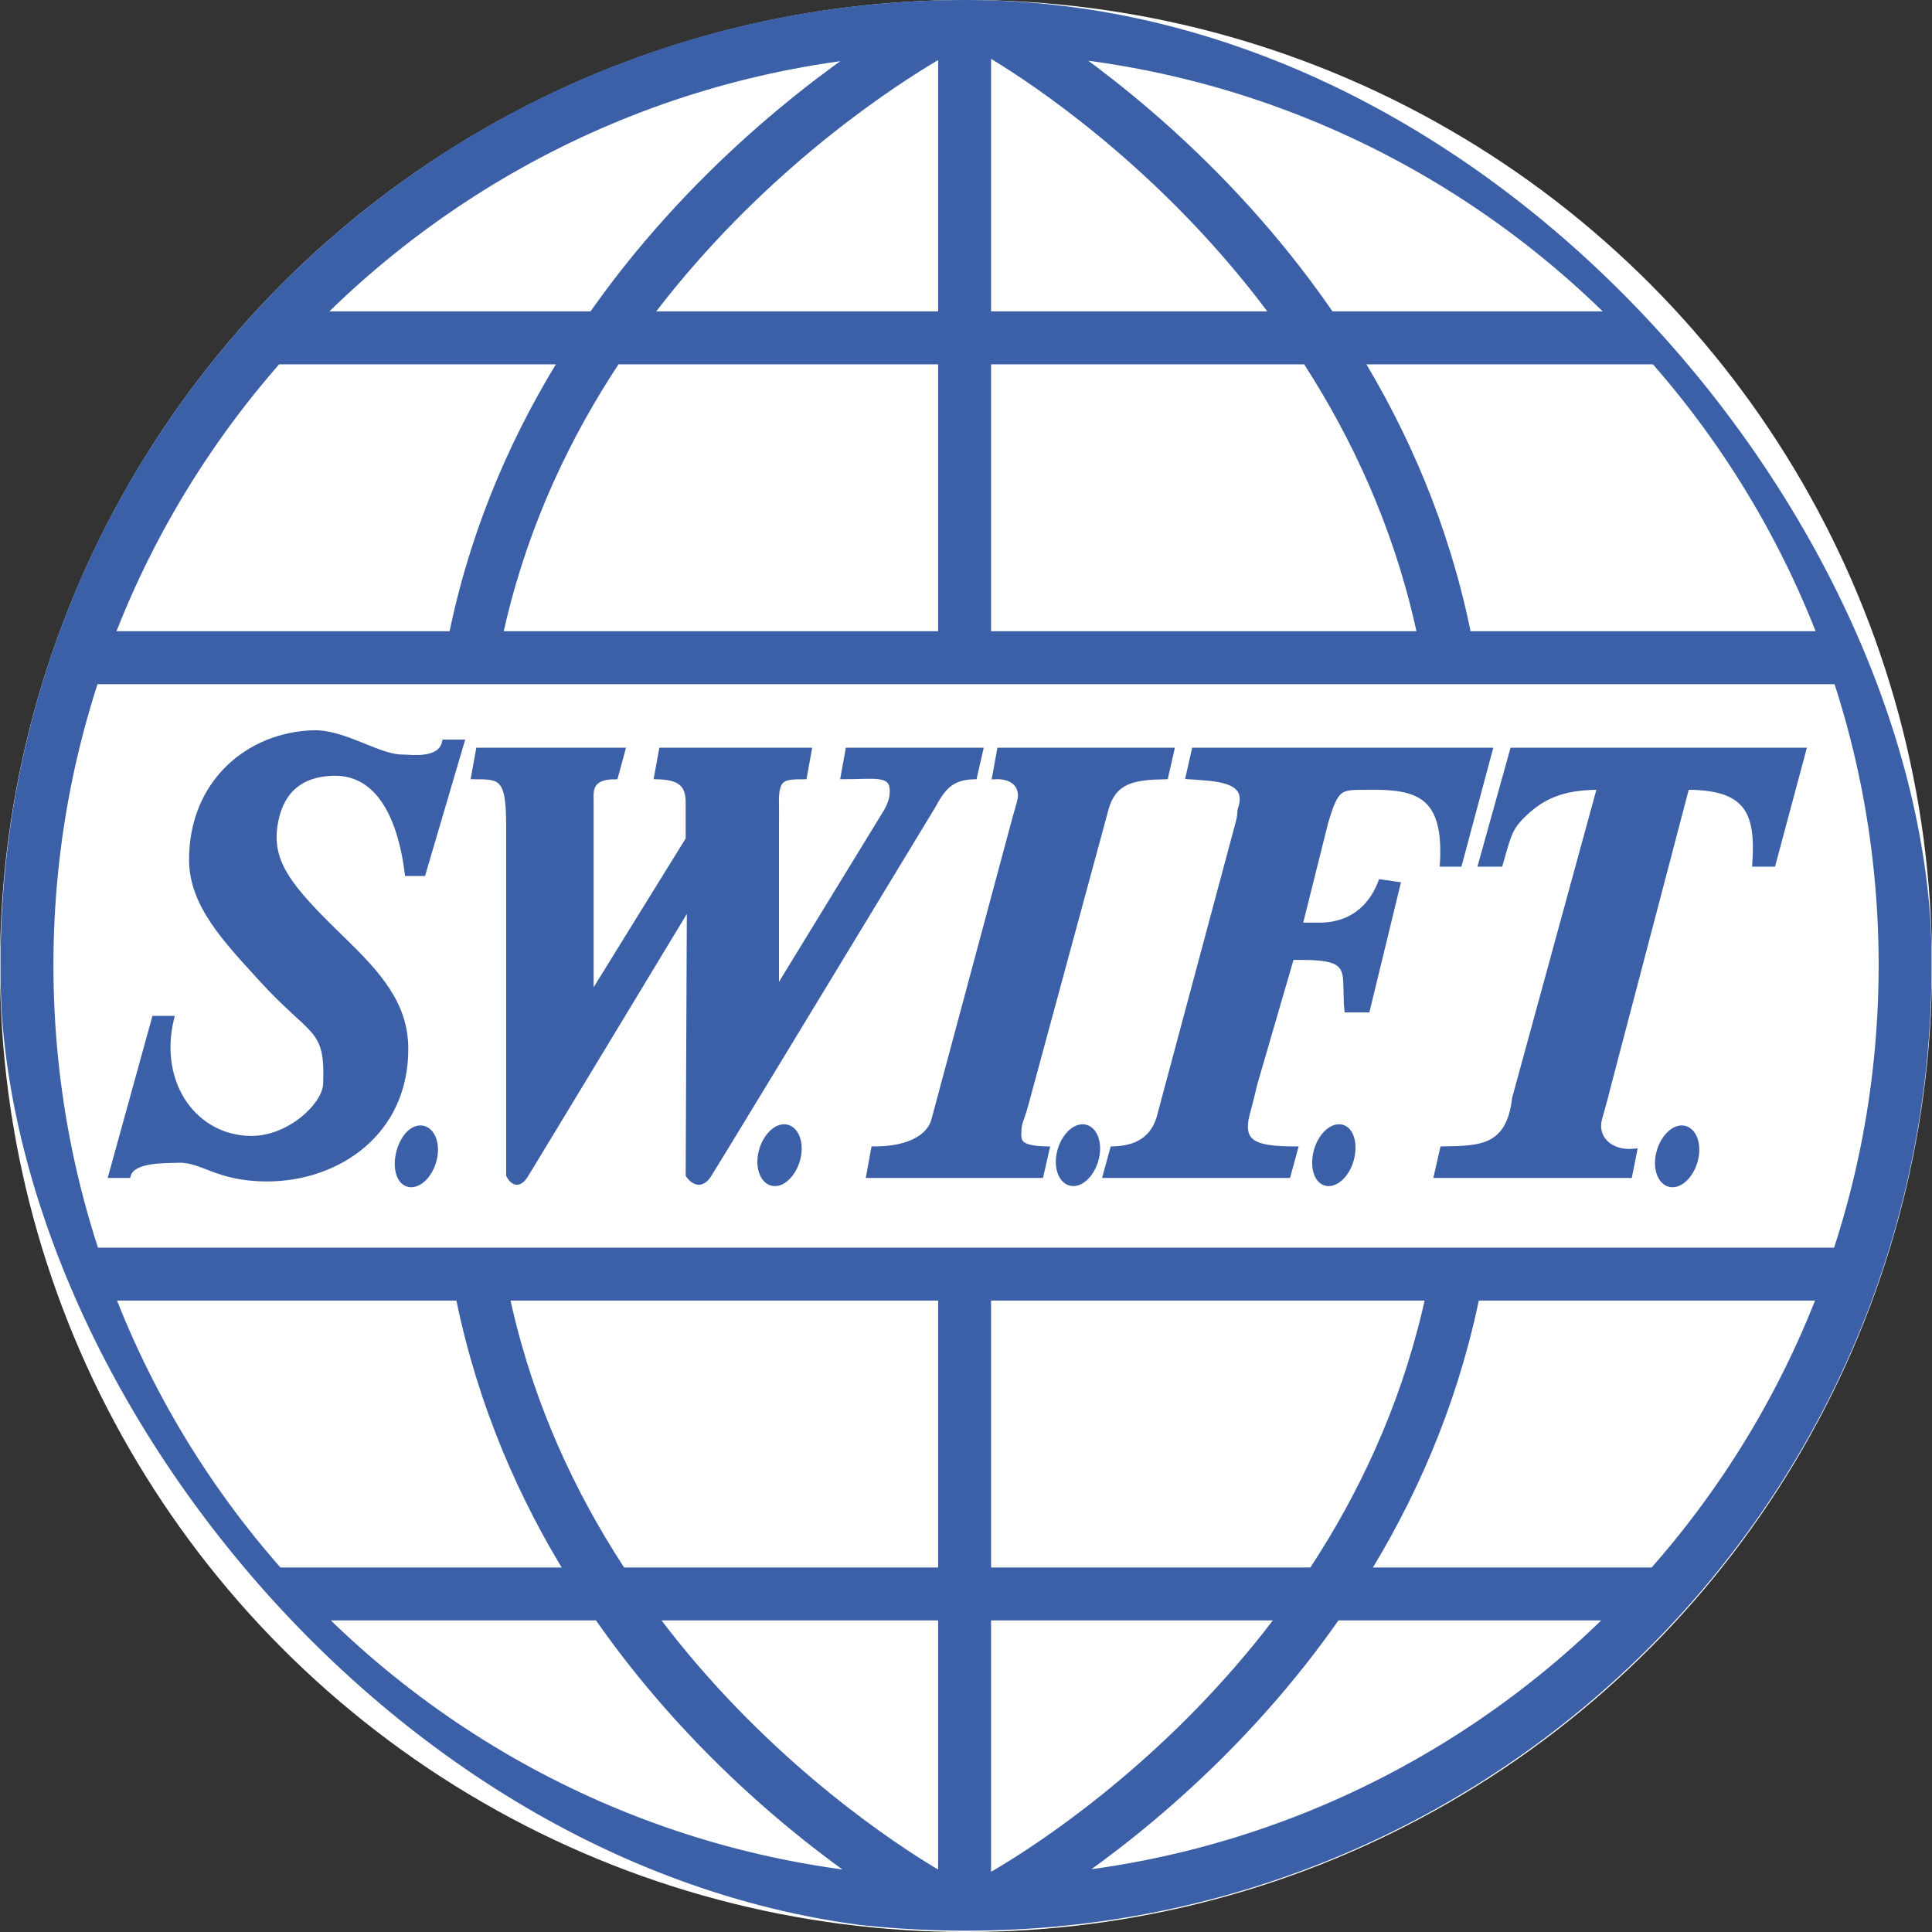 <svg width="70" height="70" viewBox="0 0 70 70" fill="none" xmlns="http://www.w3.org/2000/svg">
<rect x="0" y="0" width="70" height="70" fill="#333333" stroke="none"/>
<circle cx="35" cy="35" r="35" fill="white"/>
<g clip-path="url(#clip0_4988_13339)">
<path d="M11.392 26.565C9.01 26.616 6.943 28.369 6.957 31.168C6.965 32.794 8.22 34.079 9.449 35.434C11.345 37.526 11.901 37.157 11.814 39.278C11.782 40.054 10.494 41.266 9.111 41.263C7.061 41.259 5.628 39.291 6.196 36.913H5.605L4.042 42.572H4.634C4.807 41.991 5.975 42.043 6.45 42.023C7.345 41.985 7.856 42.706 9.702 42.699C12.228 42.69 14.71 41.038 14.686 37.968C14.674 36.376 13.696 35.294 12.405 34.041C10.419 32.113 9.645 31.192 9.998 29.648C10.29 28.371 11.202 28.013 12.11 28.001C13.809 27.979 14.541 29.771 14.771 31.633H15.32L16.713 26.902H16.122C15.992 27.461 15.309 27.489 14.771 27.452C14.528 27.434 14.391 27.483 13.799 27.283C13.168 27.069 12.173 26.548 11.392 26.565ZM17.347 27.198L17.178 28.127C18.111 28.131 18.448 28.11 18.445 29.859V42.572C18.445 42.572 18.691 43.13 19.036 42.572C19.382 42.014 24.992 32.731 24.992 32.731V33.027L24.95 42.572C24.95 42.572 25.307 43.13 25.668 42.572C26.028 42.014 33.777 29.226 33.777 29.226C34.13 28.591 34.399 28.149 35.297 28.127L35.509 27.198H30.736L30.567 28.127C31.612 28.129 32.308 27.965 32.341 28.592C32.355 28.855 32.307 29.066 32.13 29.394L28.202 35.814L28.117 35.688V29.859C28.121 29.597 28.122 29.338 28.117 29.141C28.091 28.151 28.363 28.129 29.131 28.127L29.3 27.198H23.978L23.809 28.127C24.611 28.149 24.961 28.381 24.95 29.099V30.408L21.528 35.941L21.402 36.026V29.817C21.402 29.598 21.404 29.256 21.402 29.014C21.398 28.676 21.325 28.129 22.289 28.127L22.542 27.198H17.347ZM36.227 27.198L36.058 28.127C36.494 28.105 36.939 28.27 36.987 28.761C37.008 28.975 36.881 29.289 36.776 29.69L33.861 40.545C33.69 41.266 32.822 41.652 31.665 41.643L31.496 42.572H37.705L37.916 41.643C36.819 41.621 36.889 41.317 36.903 40.925C36.911 40.68 37.03 40.455 37.114 40.165L40.07 29.268C40.374 28.248 41.108 28.15 42.224 28.127L42.435 27.198H36.227ZM43.28 27.198L43.069 28.127C43.994 28.197 45.307 28.187 44.97 29.268C44.896 29.504 44.977 29.396 44.885 29.775L42.055 40.334C41.835 41.314 41.15 41.621 40.324 41.643L40.07 42.572H46.659L46.913 41.643C45.471 41.639 44.889 41.446 45.181 40.334C45.243 40.097 45.361 39.677 45.434 39.32L46.786 34.674H47.082C48.37 34.669 48.733 34.83 48.771 35.519C48.795 35.962 48.783 36.321 48.813 36.575H49.531L50.629 32.055L50.038 31.971C49.429 33.528 48.13 33.55 47.673 33.534H47.082L48.011 29.817C48.415 28.444 48.546 28.52 49.574 28.508C51.364 28.486 52.426 28.779 52.277 31.295H52.868L53.966 27.198H43.28ZM54.811 27.198L53.67 31.295H54.346C54.676 30.151 54.685 29.958 55.36 29.352C56.053 28.747 56.798 28.508 57.979 28.508L54.895 39.785C54.682 41.627 53.622 41.62 52.277 41.643L52.066 42.572H59.035L59.203 41.728C58.312 41.81 57.763 41.224 57.936 40.545C58.003 40.284 58.126 39.896 58.232 39.447L61.104 28.508C63.292 28.506 63.73 29.384 63.596 31.295H64.23L65.328 27.198H54.811ZM28.413 40.841C28.047 40.839 27.662 41.296 27.568 41.854C27.474 42.412 27.709 42.867 28.075 42.868C28.441 42.87 28.826 42.412 28.92 41.854C29.014 41.297 28.779 40.842 28.413 40.841ZM39.225 40.841C38.86 40.839 38.475 41.296 38.381 41.854C38.287 42.412 38.522 42.867 38.888 42.868C39.254 42.87 39.639 42.412 39.732 41.854C39.827 41.297 39.591 40.842 39.225 40.841ZM48.518 40.841C48.152 40.839 47.767 41.296 47.673 41.854C47.579 42.412 47.772 42.867 48.138 42.868C48.503 42.87 48.888 42.412 48.982 41.854C49.076 41.297 48.883 40.842 48.518 40.841ZM15.235 40.883C14.87 40.881 14.527 41.339 14.433 41.897C14.339 42.455 14.532 42.908 14.897 42.91C15.263 42.912 15.648 42.455 15.742 41.897C15.836 41.339 15.601 40.884 15.235 40.883ZM60.935 40.883C60.569 40.882 60.184 41.339 60.09 41.897C59.996 42.455 60.231 42.909 60.597 42.91C60.963 42.912 61.348 42.455 61.442 41.897C61.536 41.339 61.301 40.885 60.935 40.883Z" fill="#3C60A7" stroke="#3C60A7" stroke-width="0.213"/>
<path d="M2.87 23.83H67.184M2.87 46.164H67.184M9.718 57.752H60.284M9.718 12.242H60.284M34.949 23.83V0.97M34.949 46.164V68.971M35.884 1.009C35.884 1.009 49.737 8.489 52.476 23.764M34.087 1.021C34.087 1.021 19.967 8.401 17.112 23.655M34.031 68.866C34.031 68.866 20.072 61.464 17.333 46.188M35.998 68.868C35.998 68.868 49.908 61.565 52.763 46.31M35.001 0.947C16.211 0.947 0.977 16.18 0.977 34.971C0.977 53.761 16.211 68.994 35.001 68.994C53.792 68.994 69.026 53.761 69.026 34.971C69.026 16.18 53.792 0.947 35.001 0.947Z" stroke="#3C60A7" stroke-width="1.918"/>
</g>
<defs>
<clipPath id="clip0_4988_13339">
<rect width="70" height="70" rx="35" fill="white"/>
</clipPath>
</defs>
</svg>
